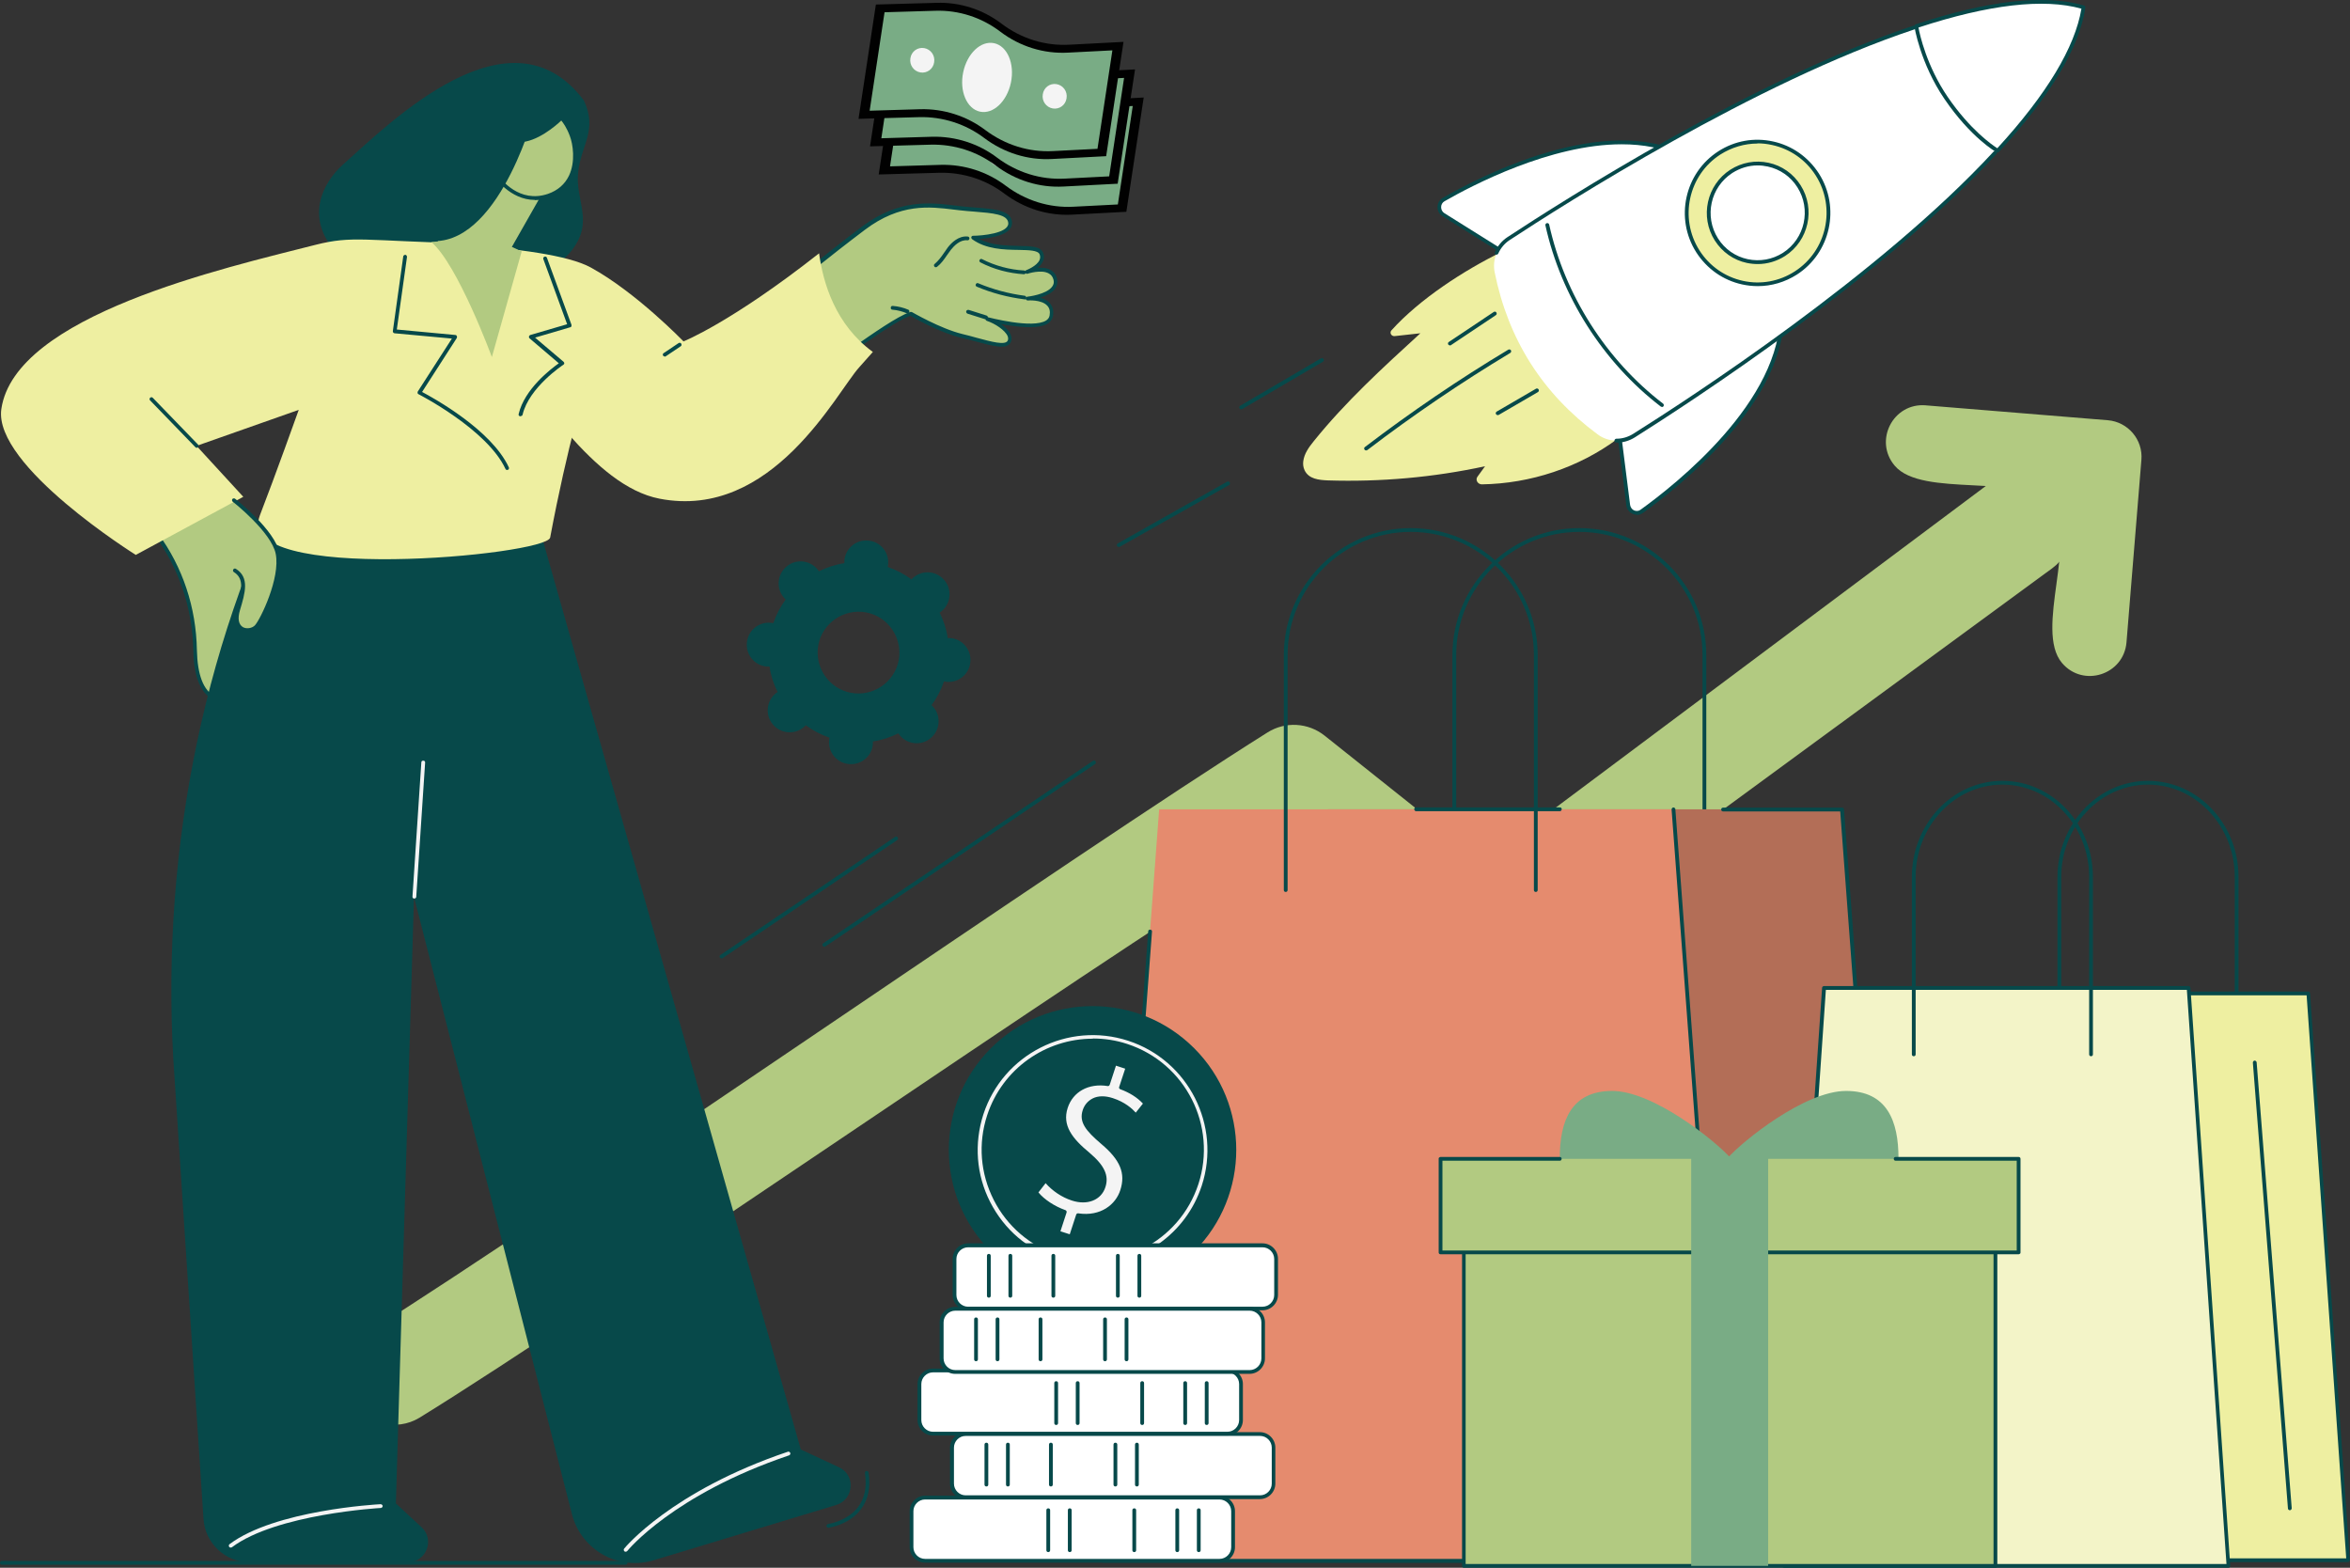 <?xml version="1.0" encoding="UTF-8"?>
<svg id="Layer_1" data-name="Layer 1" xmlns="http://www.w3.org/2000/svg" version="1.1" viewBox="0 0 1246 831.2">
  <rect x="0" y="0" width="1246" height="831.2" fill="#333333" stroke="none"/>
  <defs>
    <style>
      .cls-1 {
        fill: #010101;
      }

      .cls-1, .cls-2, .cls-3, .cls-4, .cls-5, .cls-6, .cls-7, .cls-8, .cls-9, .cls-10 {
        stroke-width: 0px;
      }

      .cls-2 {
        fill: #07494a;
      }

      .cls-3 {
        fill: #e58b6e;
      }

      .cls-4 {
        fill: #eeefa1;
      }

      .cls-5 {
        fill: #79ac85;
      }

      .cls-6 {
        fill: #f4f4f4;
      }

      .cls-7 {
        fill: #b2ca81;
      }

      .cls-8 {
        fill: #f3f4c8;
      }

      .cls-9 {
        fill: #fff;
      }

      .cls-10 {
        fill: #b36e57;
      }
    </style>
  </defs>
  <g id="Upselling">
    <g>
      <g>
        <path class="cls-7" d="M1020.9,214.9c32.2,2.6,64.5,5.3,96.7,7.9,10.7.9,18.7,10.3,17.8,21-2.6,32.2-5.3,64.5-7.9,96.7-1.4,17.3-23,24.2-34.2,11-14.9-17.6,9-66.2-5.9-83.8-14.7-17.3-68.2-3.5-82.8-20.8-11.2-13.2-.9-33.4,16.4-32Z"/>
        <path class="cls-7" d="M194.7,706.6c101.8-63.9,375.6-254.4,477.4-318.3,9.4-5.9,21.5-5.2,30.2,1.7l68.3,54.4c9.3,7.4,22.4,7.6,31.9.5,84-62.8,168.1-125.7,252.1-188.5,11.2-8.3,26.9-6.5,35.8,4.3l2.4,2.9c9.5,11.6,7.4,28.8-4.7,37.7-96.8,70.9-193.5,141.9-290.3,212.8-9.6,7-22.6,6.7-31.8-.7-22.7-18.3-45.3-36.6-68-54.8-8.6-6.9-20.7-7.7-30.1-1.9-91.1,56.1-354.2,238.8-445.4,294.9-12.5,7.7-29.1,3.2-36.5-9.5,0-.2,0,.2,0,0-7.2-12.2-3.3-27.8,8.6-35.4Z"/>
      </g>
      <g>
        <path class="cls-2" d="M437,501.9c-.3,0-.6-.2-.8-.4-.3-.5-.2-1.1.3-1.4l143-96.7c.5-.3,1.1-.2,1.4.3.3.5.2,1.1-.3,1.4l-143,96.7c-.2.1-.4.2-.6.2Z"/>
        <path class="cls-2" d="M382.5,508.1c-.3,0-.6-.2-.8-.4-.3-.5-.2-1.1.3-1.4l92.6-62.6c.5-.3,1.1-.2,1.4.3.3.5.2,1.1-.3,1.4l-92.6,62.6c-.2.1-.4.2-.6.2Z"/>
      </g>
    </g>
    <g>
      <g>
        <g>
          <g>
            <path class="cls-7" d="M82.5,282.9c13.3,17.9,20.4,39.5,20.9,61.8.2,10.8,2.5,21.4,9.9,25.3,25.6,13.4,36.8-41.3,36.8-41.3l-10.3-45.2-26.5-31.3-30.8,30.8Z"/>
            <path class="cls-2" d="M121.2,373.1c-2.7,0-5.5-.7-8.3-2.2-6.6-3.5-10.2-12.3-10.4-26.1-.5-22.5-7.6-43.7-20.7-61.2-.3-.4-.3-1,0-1.3l30.8-30.8c.2-.2.5-.3.7-.3.3,0,.5.1.7.4l26.5,31.3c.1.1.2.3.2.4l10.3,45.2c0,.1,0,.3,0,.4-.3,1.4-7.3,35-23.3,42.7-2.1,1-4.3,1.5-6.6,1.5ZM83.9,283c13,17.7,20.1,39.1,20.5,61.7.3,13.1,3.4,21.3,9.4,24.4,4.6,2.4,9,2.6,13.1.7,14.5-6.9,21.6-38.2,22.2-41l-10.2-44.8-25.6-30.3-29.4,29.4Z"/>
          </g>
          <g>
            <path class="cls-2" d="M155.4,247.7c-49.1,96.7-71.2,210.8-62.8,324.6l15.3,233c.8,12.9,11.6,23,24.5,23h83.8c9.8,0,14.5-12,7.3-18.6l-13.6-12.6,9.6-321.6,83.8,327.5c5,18.9,24.7,29.9,43.4,24.2l96.7-29.3c9.4-2.9,10.4-15.9,1.4-20l-20.2-9.4L278.5,253.6l-123.1-6Z"/>
            <path class="cls-6" d="M219.6,476.4s0,0,0,0c-.6,0-1-.5-.9-1.1l4.7-71.1c0-.6.5-1,1.1-.9.6,0,1,.5.9,1.1l-4.7,71.1c0,.5-.5.9-1,.9Z"/>
            <path class="cls-6" d="M331.7,822.7c-.2,0-.4,0-.6-.2-.4-.3-.5-1-.2-1.4.2-.3,24.9-30.5,86.8-51.4.5-.2,1.1.1,1.3.6.2.5-.1,1.1-.6,1.3-61.3,20.7-85.6,50.4-85.8,50.7-.2.2-.5.4-.8.4Z"/>
            <path class="cls-6" d="M122.3,820.5c-.3,0-.6-.1-.8-.4-.3-.4-.2-1.1.2-1.4,24-18,77.8-21.1,80.1-21.2.5,0,1,.4,1.1.9,0,.6-.4,1-.9,1.1-.6,0-55.5,3.2-79,20.8-.2.1-.4.2-.6.2Z"/>
          </g>
        </g>
        <path class="cls-2" d="M306.6,90.8c-2,15.5,9,26.6-3.9,42.5-22.8,28-99.8,27.9-124.5.5-16.7-18.5-7.1-36.9,3.6-46.5,25.2-22.5,88.9-85.9,127.8-34,7.3,15.6-1.3,23.3-3,37.5Z"/>
        <g>
          <g>
            <g>
              <g>
                <path class="cls-7" d="M440.3,193.6c14.7-9.9,33.5-24.2,42.7-27.4,0,0,15,8.9,27.2,11.8s23,7.1,25.1,3-5.6-9.9-11.7-11.9c0,0,32.2,8.7,34-1.7,1.7-10.4-12.6-9.2-12.6-9.2,0,0,16.7-1.7,14.8-10.1-1.9-8.4-15-4-15-4,0,0,10.1-3.8,7.4-9.8-2.7-6-23.4,1-36.1-8.4,0,0,19.6-.2,19.7-7.5,0-7.3-13.9-6.5-26.7-7.9-12.7-1.4-30-5.3-51.1,10.6-21.1,15.8-41.3,32.7-41.3,32.7,0,0,5.3,23.6,23.8,40Z"/>
                <path class="cls-2" d="M440.3,194.6c-.2,0-.5,0-.7-.3-18.4-16.5-24-40.3-24.1-40.5,0-.4,0-.7.3-1,.2-.2,20.5-17,41.3-32.7,19.6-14.7,36.3-12.7,48.5-11.2,1.2.1,2.3.3,3.4.4,2.5.3,5.1.5,7.7.7,10.7.8,19.9,1.5,19.9,8.3,0,6.3-11.5,8-17.4,8.4,6.4,3.4,14.4,3.5,20.9,3.7,6.4.1,11.5.2,12.9,3.5.7,1.6.7,3.1,0,4.6-.6,1.4-1.6,2.5-2.8,3.5,2.3-.2,4.9,0,6.9,1.2,1.8,1,2.9,2.6,3.4,4.7.4,1.9,0,3.6-1,5.1-1.7,2.4-5,3.9-8.1,4.8,1.9.5,3.9,1.4,5.2,2.9,1.6,1.8,2.2,4.1,1.7,6.9-.3,1.6-1.2,2.9-2.7,3.9-5.2,3.3-16.9,1.8-24.8.3,2.3,1.7,4.3,3.6,5.1,5.7.6,1.4.6,2.8,0,4-2,4-9,2.1-18.7-.5-2.4-.7-4.9-1.3-7.5-1.9-11.2-2.7-24.5-10.2-27-11.7-6.8,2.5-18.7,10.8-30.2,18.9-4,2.8-8.1,5.7-11.8,8.2-.2.1-.4.2-.6.2ZM417.6,154c1,3.7,6.8,23.8,22.7,38.4,3.6-2.4,7.4-5.1,11.2-7.7,11.9-8.3,24.2-16.9,31.1-19.3.3,0,.6,0,.8,0,.1,0,15,8.8,26.9,11.7,2.6.6,5.1,1.3,7.6,2,7.8,2.1,15.1,4.1,16.4,1.5.3-.7.3-1.4,0-2.3-1.3-3.2-6.8-6.8-11.1-8.2-.5-.2-.8-.7-.6-1.2.2-.5.7-.8,1.2-.7.2,0,23.7,6.3,30.9,1.7,1-.7,1.6-1.5,1.8-2.6.4-2.2,0-3.9-1.2-5.2-3.1-3.4-10.3-2.8-10.4-2.8-.5,0-1-.4-1.1-.9,0-.5.3-1,.9-1.1.1,0,10.2-1.1,13.2-5.4.8-1.1,1-2.2.7-3.5-.4-1.6-1.2-2.7-2.5-3.4-4-2.3-11.2.1-11.2.1-.5.2-1.1,0-1.3-.6-.2-.5,0-1.1.6-1.3,0,0,5.6-2.1,7-5.4.4-1,.4-2,0-3-.9-2.1-5.7-2.2-11.1-2.3-7.7-.1-17.3-.3-24.7-5.7-.3-.3-.5-.7-.4-1.1.1-.4.5-.7.9-.7,4.8,0,18.6-1.3,18.7-6.5,0-4.9-8.3-5.5-18-6.3-2.5-.2-5.2-.4-7.7-.7-1.1-.1-2.2-.3-3.4-.4-12.5-1.5-28.1-3.5-47,10.8-19,14.3-37.6,29.6-40.8,32.2Z"/>
              </g>
              <path class="cls-2" d="M522.8,169.3c0,0-.2,0-.3,0l-9.5-3c-.5-.2-.8-.7-.7-1.3.2-.5.7-.8,1.3-.7l9.5,3c.5.2.8.7.7,1.3-.1.4-.5.7-1,.7Z"/>
              <path class="cls-2" d="M543.2,158.7s0,0-.1,0c-8.7-1.1-17.1-3.3-25.2-6.7-.5-.2-.8-.8-.5-1.3.2-.5.8-.8,1.3-.5,7.9,3.3,16.2,5.5,24.6,6.6.5,0,.9.6.9,1.1,0,.5-.5.9-1,.9Z"/>
              <path class="cls-2" d="M542.9,145.4s0,0,0,0c-8-.5-16-2.6-23.1-6.3-.5-.3-.7-.9-.4-1.3.3-.5.9-.7,1.3-.4,6.9,3.5,14.6,5.6,22.3,6,.6,0,1,.5.9,1.1,0,.5-.5.9-1,.9Z"/>
              <path class="cls-2" d="M496.2,141.7c-.3,0-.6-.1-.8-.4-.3-.4-.3-1.1.2-1.4,1.9-1.6,3.4-3.6,4.9-5.8.7-1,1.4-2,2.1-3,1.8-2.3,5.6-6.2,10.5-5.7.5,0,1,.5.9,1.1,0,.5-.5,1-1.1.9-3.9-.4-7.1,3-8.7,5-.7.9-1.4,1.9-2.1,2.9-1.5,2.2-3.1,4.5-5.3,6.2-.2.1-.4.2-.6.2Z"/>
              <path class="cls-2" d="M481.2,166.1c-.1,0-.3,0-.4,0-2.4-1-5-1.7-7.6-1.9-.6,0-1-.5-.9-1.1,0-.6.5-1,1.1-.9,2.8.2,5.6.9,8.2,2,.5.2.7.8.5,1.3-.2.4-.5.6-.9.6Z"/>
            </g>
            <path class="cls-4" d="M434.3,134.3c-46.8,36.8-71.9,46.7-71.9,46.7,0,0-25.1-26-49.2-39.2-24.1-13.2-112.3-13.6-112.3-13.6,0,0,23.4,13.7,61.2,54.2,22.9,24.5,52.3,75.2,87.6,82,59.8,11.6,93.9-56.5,105.9-69.7,2-2.2,4.5-5,7.2-8.1-19.8-14.4-26.4-36.5-28.5-52.3Z"/>
            <path class="cls-2" d="M352.4,189c-.3,0-.6-.2-.8-.4-.3-.5-.2-1.1.3-1.4l7.9-5.3c.5-.3,1.1-.2,1.4.3.3.5.2,1.1-.3,1.4l-7.9,5.3c-.2.1-.4.2-.6.2Z"/>
          </g>
          <path class="cls-4" d="M249,129.1c-55.9-1.4-61.9-4.3-81.7.7C118.6,142.2,7.9,167.2.7,216.9c-4.3,30.1,71.3,77.3,71.3,77.3l57-30.8-24.8-27,54.2-19.1s-12.8,35.8-20.6,55.9c-14.4,36.8,152.1,21.3,153.9,11.8,9.1-48.5,18.7-80.6,24.1-98.3,6.4-21.3-11.1-56.1-66.9-57.5Z"/>
          <g>
            <path class="cls-7" d="M124.1,265.3s20.9,16.3,23.2,28.3c2.4,12.8-8,35-11.3,38.6-3.4,3.8-13.2,2.7-9.8-8.8,2.7-9.3,4.9-16.8-1.7-20.9l-.5-37.2Z"/>
            <path class="cls-2" d="M131.3,335.2c-1.2,0-2.4-.3-3.4-.9-1.5-.9-4.8-3.7-2.6-11.2,2.9-9.9,4.4-16.2-1.3-19.8-.5-.3-.6-.9-.3-1.4.3-.5.9-.6,1.4-.3,7.3,4.6,4.9,12.7,2.1,22-1.3,4.4-.7,7.5,1.6,8.9,2,1.1,4.9.6,6.4-1,2.9-3.2,13.5-25,11-37.8-2.2-11.5-22.6-27.6-22.8-27.7-.4-.3-.5-1-.2-1.4.3-.4,1-.5,1.4-.2.9.7,21.3,16.7,23.6,28.9,2.6,13.6-8.4,36-11.5,39.5-1.3,1.5-3.4,2.3-5.5,2.3Z"/>
          </g>
          <path class="cls-2" d="M104.3,237.4c-.3,0-.5-.1-.7-.3l-24-24.8c-.4-.4-.4-1,0-1.4s1-.4,1.4,0l24,24.8c.4.4.4,1,0,1.4-.2.2-.4.3-.7.3Z"/>
          <path class="cls-2" d="M268.9,249.2c-.4,0-.7-.2-.9-.6-9.7-20.9-45.7-39.4-46.1-39.6-.3-.1-.4-.4-.5-.6,0-.3,0-.6.1-.8l18.1-28.1-30.4-2.8c-.3,0-.5-.2-.7-.4-.2-.2-.2-.5-.2-.8l5.5-39.5c0-.5.6-.9,1.1-.9.5,0,.9.6.9,1.1l-5.4,38.5,31,2.9c.3,0,.7.2.8.6.2.3.1.7,0,1l-18.4,28.6c6,3.2,36.8,20.1,46,40,.2.5,0,1.1-.5,1.3-.1,0-.3,0-.4,0Z"/>
          <path class="cls-2" d="M275.9,220.7c0,0-.2,0-.2,0-.5-.1-.9-.7-.7-1.2,3.1-13.3,17.2-24,21.3-26.9l-15.5-13.2c-.3-.2-.4-.6-.3-1,0-.4.3-.6.7-.8l19.5-5.7-12.6-34.5c-.2-.5,0-1.1.6-1.3.5-.2,1.1,0,1.3.6l13,35.5c0,.3,0,.5,0,.8-.1.2-.3.4-.6.5l-18.7,5.5,15.1,12.8c.2.2.4.5.4.8,0,.3-.2.6-.5.8-.2.1-18.2,12-21.6,26.4-.1.5-.5.8-1,.8Z"/>
        </g>
        <g>
          <g>
            <path class="cls-7" d="M291.2,96.1l-19.8,34.8,5.2,2.4-15.8,56s-18-48.9-32.1-61l3.3-.3,31.2-42.9,28,10.9Z"/>
            <g>
              <path class="cls-7" d="M262.9,93s10.7,16.6,27.9,10.8c17.2-5.8,14.8-25.5,12.2-32.2-2.6-6.7-5.4-9.2-5.4-9.2,0,0-17.5,17.5-28.3,10.2-.6-.4-6.4,20.4-6.4,20.4Z"/>
              <path class="cls-2" d="M283.6,106c-13.3,0-21.4-12.3-21.5-12.4-.2-.2-.2-.5-.1-.8,5.7-20.6,6.4-20.9,6.9-21.1.3-.1.7,0,.9.1,10.1,6.8,26.9-9.9,27.1-10.1.4-.4,1-.4,1.4,0,.1.1,3,2.7,5.7,9.6,1.8,4.8,3.2,14.7-.5,22.7-2.4,5.2-6.6,8.8-12.4,10.8-2.7.9-5.2,1.3-7.5,1.3ZM264,92.8c1.7,2.4,11.4,15.1,26.5,10,5.2-1.8,9-5.1,11.2-9.7,3.5-7.4,2.1-16.7.4-21.1-1.7-4.5-3.6-7-4.5-8.1-2.8,2.7-13,11.5-22.2,11.5-2,0-3.9-.4-5.7-1.4-1,2.6-3.5,11.1-5.6,18.8Z"/>
            </g>
          </g>
          <path class="cls-2" d="M282.5,62.4s-20.6,74.7-59.4,64.5l23.3-52,36.1-12.5Z"/>
        </g>
      </g>
      <g>
        <path class="cls-2" d="M331.7,829.6H1c-.6,0-1-.4-1-1s.4-1,1-1h330.7c.6,0,1,.4,1,1s-.4,1-1,1Z"/>
        <path class="cls-2" d="M439.2,810c-.5,0-.9-.4-1-.9,0-.5.3-1,.9-1.1,0,0,10.1-1.4,15.8-8.9,3.6-4.7,4.8-10.8,3.7-18.1,0-.5.3-1.1.8-1.1.5,0,1.1.3,1.1.8,1.2,7.9-.2,14.5-4.1,19.6-6.3,8.2-16.7,9.6-17.2,9.7,0,0,0,0-.1,0Z"/>
      </g>
      <g>
        <g>
          <path class="cls-1" d="M465.9,92.5l32.2-.9c12.4-.3,24.6,3.6,34.5,11.1,10.4,7.8,23,11.8,35.9,11.1l28.7-1.5,9.2-60.6-28.7,1.5c-12.8.7-25.5-3.2-35.9-11.1-10-7.6-22.1-11.5-34.5-11.1l-32.2.9-9.2,60.6Z"/>
          <path class="cls-5" d="M577.1,57.4c-12.8.7-25.5-3.2-35.9-11.1-10-7.6-22.1-11.5-34.5-11.1l-26.9.8-7.9,52.2,26.9-.8c12.4-.3,24.6,3.6,34.5,11.1,10.4,7.8,23,11.8,35.9,11.1l23.5-1.2,7.9-52.2-23.5,1.2Z"/>
          <path class="cls-6" d="M546.7,73.3c-2.1,10-9.4,16.9-16.4,15.4-7-1.5-11-10.9-8.9-20.9,2.1-10,9.4-16.9,16.4-15.4,7,1.5,11,10.9,8.9,20.9Z"/>
          <path class="cls-6" d="M506,62.5c-.5,3.6-3.8,6-7.3,5.4s-5.9-3.9-5.3-7.5c.5-3.6,3.8-6,7.3-5.4s5.9,3.9,5.3,7.5Z"/>
          <path class="cls-6" d="M576.2,81.6c-.5,3.6-3.8,6-7.3,5.4s-5.9-3.9-5.3-7.5c.5-3.6,3.8-6,7.3-5.4s5.9,3.9,5.3,7.5Z"/>
        </g>
        <g>
          <path class="cls-1" d="M461.3,77.6l32.2-.9c12.4-.3,24.6,3.6,34.5,11.1,10.4,7.8,23,11.8,35.9,11.1l28.7-1.5,9.2-60.6-28.7,1.5c-12.8.7-25.5-3.2-35.9-11.1-10-7.6-22.1-11.5-34.5-11.1l-32.2.9-9.2,60.6Z"/>
          <path class="cls-5" d="M572.5,42.5c-12.8.7-25.5-3.2-35.9-11.1-10-7.6-22.1-11.5-34.5-11.1l-26.9.8-7.9,52.2,26.9-.8c12.4-.3,24.6,3.6,34.5,11.1,10.4,7.8,23,11.8,35.9,11.1l23.5-1.2,7.9-52.2-23.5,1.2Z"/>
          <ellipse class="cls-6" cx="529.5" cy="55.7" rx="18.5" ry="12.9" transform="translate(374.6 565.1) rotate(-79.1)"/>
          <path class="cls-6" d="M501.4,47.6c-.5,3.6-3.8,6-7.3,5.4s-5.9-3.9-5.3-7.5c.5-3.6,3.8-6,7.3-5.4s5.9,3.9,5.3,7.5Z"/>
          <path class="cls-6" d="M571.6,66.8c-.5,3.6-3.8,6-7.3,5.4s-5.9-3.9-5.3-7.5c.5-3.6,3.8-6,7.3-5.4s5.9,3.9,5.3,7.5Z"/>
        </g>
        <g>
          <path class="cls-1" d="M455.2,63l32.2-.9c12.4-.3,24.6,3.6,34.5,11.1,10.4,7.8,23,11.8,35.9,11.1l28.7-1.5,9.2-60.6-28.7,1.5c-12.8.7-25.5-3.2-35.9-11.1-10-7.6-22.1-11.5-34.5-11.1l-32.2.9-9.2,60.6Z"/>
          <path class="cls-5" d="M566.3,27.9c-12.8.7-25.5-3.2-35.9-11.1-10-7.6-22.1-11.5-34.5-11.1l-26.9.8-7.9,52.2,26.9-.8c12.4-.3,24.6,3.6,34.5,11.1,10.4,7.8,23,11.8,35.9,11.1l23.5-1.2,7.9-52.2-23.5,1.2Z"/>
          <path class="cls-6" d="M536,43.8c-2.1,10-9.4,16.9-16.4,15.4-7-1.5-11-10.9-8.9-20.9,2.1-10,9.4-16.9,16.4-15.4,7,1.5,11,10.9,8.9,20.9Z"/>
          <path class="cls-6" d="M495.3,33c-.5,3.6-3.8,6-7.3,5.4s-5.9-3.9-5.3-7.5c.5-3.6,3.8-6,7.3-5.4s5.9,3.9,5.3,7.5Z"/>
          <path class="cls-6" d="M565.5,52.1c-.5,3.6-3.8,6-7.3,5.4s-5.9-3.9-5.3-7.5c.5-3.6,3.8-6,7.3-5.4s5.9,3.9,5.3,7.5Z"/>
        </g>
      </g>
    </g>
    <g>
      <g>
        <g>
          <path class="cls-4" d="M857.6,232.7c-20.5,15.2-46.1,23.7-71.9,24.1-2.2,0-3.6-2.4-2.3-4.1l4-5.5c-27.3,5.9-55.4,8.4-83.4,7.5-4.7-.2-10.1-.7-12.3-5.4-.7-1.5-.9-3.1-.7-4.7.5-4.1,3-7.5,5.5-10.6,16.8-20.9,36.7-39.1,56.6-57.3l-13.6,1.5c-1.8.2-2.9-1.8-1.7-3.1,14.9-16.5,38.3-31.7,58.5-41.6l61.2,99.3Z"/>
          <path class="cls-2" d="M768.7,183.1c-.3,0-.6-.2-.8-.4-.3-.5-.2-1.1.3-1.4l23.8-15.9c.5-.3,1.1-.2,1.4.3.3.5.2,1.1-.3,1.4l-23.8,15.9c-.2.1-.4.2-.6.2Z"/>
          <path class="cls-2" d="M724.3,238.8c-.3,0-.6-.1-.8-.4-.3-.4-.3-1.1.2-1.4,24.3-18.5,49.8-35.9,76-51.6.5-.3,1.1-.1,1.4.3.3.5.1,1.1-.3,1.4-26.1,15.7-51.6,33-75.8,51.5-.2.1-.4.2-.6.2Z"/>
          <path class="cls-2" d="M794.1,220.1c-.3,0-.7-.2-.9-.5-.3-.5-.1-1.1.4-1.4l20.8-12.1c.5-.3,1.1-.1,1.4.4.3.5.1,1.1-.4,1.4l-20.8,12.1c-.2,0-.3.1-.5.1Z"/>
        </g>
        <g>
          <g>
            <g>
              <path class="cls-9" d="M857.6,222.9l5.6,44.9c.4,3.5,4.4,5.2,7.3,3.2,19.4-13.9,77-59.4,74.2-107.8l-87.1,59.7Z"/>
              <path class="cls-2" d="M867.8,272.9c-.8,0-1.5-.2-2.2-.5-1.8-.8-3.1-2.5-3.3-4.5l-5.6-44.9c0-.4.1-.7.4-.9l87.1-59.7c.3-.2.7-.2,1,0,.3.2.5.5.6.8,2.9,49.2-56.4,95.6-74.6,108.7-1,.7-2.1,1.1-3.2,1.1ZM858.7,223.4l5.6,44.3c.2,1.3,1,2.4,2.1,2.9,1.2.5,2.5.4,3.5-.4,17.8-12.8,75.2-57.7,73.9-105.2l-85.1,58.3Z"/>
            </g>
            <g>
              <path class="cls-9" d="M803.5,137.8l-38.2-24c-3-1.9-2.9-6.2.2-8,20.7-11.9,85.9-45.4,128.4-22.6l-90.4,54.5Z"/>
              <path class="cls-2" d="M803.5,138.8c-.2,0-.4,0-.5-.2l-38.2-24c-1.7-1.1-2.7-2.9-2.6-4.9,0-2,1.1-3.8,2.8-4.8,19.4-11.2,86.2-45.8,129.4-22.6.3.2.5.5.5.9,0,.4-.2.7-.5.9l-90.4,54.5c-.2,0-.3.1-.5.1ZM859.8,76.5c-37.7,0-79.3,21.8-93.9,30.2-1.1.6-1.8,1.8-1.8,3.1,0,1.3.6,2.5,1.7,3.2l37.7,23.6,88.3-53.3c-9.8-4.9-20.7-6.8-32-6.8Z"/>
            </g>
          </g>
          <path class="cls-9" d="M856.6,233.6c3.4.1,6.7-.7,9.7-2.6,44.1-27.7,226.5-146.9,238.4-227h0c-77.3-22.7-261.3,93.9-304.8,122.6-5.9,3.9-8.8,10.9-7.4,17.8,7.2,35.7,25.4,64.3,54.6,85.9,2.8,2.1,6.1,3.2,9.5,3.3Z"/>
          <g>
            <path class="cls-9" d="M1059.2,79.9c24.4-26.5,42.1-52.9,45.5-76h0c-22.5-6.7-54.1-1.4-88.6,10,0,0,2.9,19.1,15.8,38,13.9,20.4,27.3,27.9,27.3,27.9Z"/>
            <path class="cls-2" d="M1059.2,80.9c-.2,0-.3,0-.5-.1-.6-.3-13.8-7.9-27.7-28.3-12.9-18.9-15.9-38.3-16-38.5,0-.5.2-.9.7-1.1,38.5-12.7,68.5-16.1,89.2-10,.2,0,.4.2.6.4.1.2.2.5.2.7-3.2,21.3-18.6,47-45.8,76.5-.2.2-.5.3-.7.3ZM1017.2,14.6c.7,3.9,4.4,20.5,15.5,36.8,11.9,17.4,23.5,25.4,26.3,27.2,26.2-28.6,41.2-53.5,44.6-74-20.1-5.6-49.2-2.2-86.4,10Z"/>
          </g>
          <path class="cls-2" d="M857.2,234.6c0,0-.1,0-.2,0-.6,0-1-.5-1-1,0-.5.5-1,1-1,0,0,.1,0,.2,0,3,0,6-.9,8.6-2.5,29.6-18.6,130.9-84.4,191.3-149.8.4-.4,1-.4,1.4,0,.4.4.4,1,0,1.4-60.6,65.6-162.1,131.5-191.7,150.2-2.9,1.8-6.2,2.8-9.6,2.8Z"/>
          <path class="cls-2" d="M793.5,135c-.1,0-.3,0-.4,0-.5-.2-.7-.8-.5-1.3,1.4-3.3,3.7-6,6.7-8,29.2-19.2,130.8-84,215-112,.5-.2,1.1.1,1.3.6.2.5-.1,1.1-.6,1.3-84,27.9-185.5,92.6-214.6,111.7-2.6,1.7-4.7,4.2-6,7.1-.2.4-.5.6-.9.6Z"/>
          <g>
            <g>
              <path class="cls-4" d="M952.2,144.7c-17.5,11.3-40.7,6.1-51.9-11.5-11.2-17.6-6.1-41,11.4-52.2,17.5-11.3,40.7-6.1,51.9,11.5,11.2,17.6,6.1,41-11.4,52.2Z"/>
              <path class="cls-2" d="M932,151.7c-2.8,0-5.5-.3-8.3-.9-10.1-2.2-18.7-8.3-24.3-17-11.5-18-6.2-42.1,11.7-53.6,8.7-5.6,19-7.4,29-5.2,10.1,2.2,18.7,8.3,24.3,17,11.5,18,6.2,42.1-11.7,53.6-6.3,4-13.4,6.1-20.7,6.1ZM931.9,76.1c-6.9,0-13.7,2-19.7,5.8-17,10.9-22,33.8-11.1,50.9,5.3,8.3,13.5,14,23,16.1,9.5,2.1,19.3.3,27.5-5,17-10.9,22-33.8,11.1-50.9-5.3-8.3-13.5-14-23-16.1-2.6-.6-5.3-.9-7.9-.9ZM952.2,144.7h0,0Z"/>
            </g>
            <g>
              <path class="cls-9" d="M946,134.9c-12.1,7.8-28.2,4.2-35.9-7.9s-4.2-28.3,7.9-36.1c12.1-7.8,28.2-4.2,35.9,7.9,7.7,12.2,4.2,28.3-7.9,36.1Z"/>
              <path class="cls-2" d="M932,140c-1.9,0-3.9-.2-5.8-.6-7.1-1.5-13.1-5.8-17-11.9-8-12.6-4.3-29.4,8.2-37.5,6.1-3.9,13.3-5.2,20.3-3.7,7.1,1.5,13.1,5.8,17,11.9,8,12.6,4.3,29.4-8.2,37.5-4.4,2.8-9.4,4.3-14.5,4.3ZM931.9,87.7c-4.7,0-9.3,1.4-13.4,4-11.6,7.5-15,23-7.6,34.7,3.6,5.7,9.2,9.6,15.7,11,6.5,1.4,13.2.2,18.8-3.4,11.6-7.5,15-23,7.6-34.7-3.6-5.7-9.2-9.6-15.7-11-1.8-.4-3.6-.6-5.4-.6Z"/>
            </g>
          </g>
          <path class="cls-2" d="M881.1,215.7c-.2,0-.4,0-.6-.2-30.5-23.4-52.8-58.4-61.1-96-.1-.5.2-1.1.8-1.2.5-.1,1.1.2,1.2.8,8.2,37.2,30.2,71.8,60.4,94.9.4.3.5,1,.2,1.4-.2.3-.5.4-.8.4Z"/>
        </g>
      </g>
      <g>
        <path class="cls-2" d="M593.2,290c-.3,0-.7-.2-.9-.5-.3-.5-.1-1.1.4-1.4l57.9-32.7c.5-.3,1.1-.1,1.4.4.3.5.1,1.1-.4,1.4l-57.9,32.7c-.2,0-.3.1-.5.1Z"/>
        <path class="cls-2" d="M658.1,217c-.3,0-.7-.2-.9-.5-.3-.5-.1-1.1.4-1.4l42.8-25.1c.5-.3,1.1-.1,1.4.4.3.5.1,1.1-.4,1.4l-42.8,25.1c-.2,0-.3.1-.5.1Z"/>
      </g>
    </g>
    <g>
      <g>
        <g>
          <path class="cls-2" d="M903.7,472.9c-.6,0-1-.4-1-1v-124.6c0-36-29.3-65.3-65.3-65.3s-65.3,29.3-65.3,65.3v124.6c0,.6-.4,1-1,1s-1-.4-1-1v-124.6c0-37.1,30.2-67.3,67.3-67.3s67.3,30.2,67.3,67.3v124.6c0,.6-.4,1-1,1Z"/>
          <polygon class="cls-10" points="1006.5 827.5 674.2 827.5 704.1 429.1 976.7 429.1 1006.5 827.5"/>
          <path class="cls-2" d="M1006.5,828.5h-332.3c-.3,0-.5-.1-.7-.3-.2-.2-.3-.5-.3-.8l29.6-395.3c0-.6.5-1,1.1-.9.6,0,1,.5.9,1.1l-29.5,394.3h330.1l-29.7-396.4h-62.1c-.6,0-1-.4-1-1s.4-1,1-1h63.1c.5,0,1,.4,1,.9l29.8,398.4c0,.3,0,.6-.3.8-.2.2-.5.3-.7.3Z"/>
          <path class="cls-2" d="M827,430.1h-76.1c-.6,0-1-.4-1-1s.4-1,1-1h76.1c.6,0,1,.4,1,1s-.4,1-1,1Z"/>
          <polygon class="cls-3" points="917.1 827.5 584.8 827.5 614.6 429.1 887.2 429.1 917.1 827.5"/>
          <path class="cls-2" d="M917.1,828.5h-332.3c-.3,0-.5-.1-.7-.3-.2-.2-.3-.5-.3-.8l25-333.6c0-.6.5-1,1.1-.9.6,0,1,.5.9,1.1l-24.9,332.5h330.1l-29.7-397.3c0-.6.4-1,.9-1.1.6,0,1,.4,1.1.9l29.8,398.4c0,.3,0,.6-.3.8-.2.2-.5.3-.7.3Z"/>
          <path class="cls-2" d="M827,430.1h-76.1c-.6,0-1-.4-1-1s.4-1,1-1h76.1c.6,0,1,.4,1,1s-.4,1-1,1Z"/>
          <path class="cls-2" d="M814.3,472.9c-.6,0-1-.4-1-1v-124.6c0-36-29.3-65.3-65.3-65.3s-65.3,29.3-65.3,65.3v124.6c0,.6-.4,1-1,1s-1-.4-1-1v-124.6c0-37.1,30.2-67.3,67.3-67.3s67.3,30.2,67.3,67.3v124.6c0,.6-.4,1-1,1Z"/>
        </g>
        <g>
          <path class="cls-2" d="M1185.9,560c-.6,0-1-.4-1-1v-94c0-27-20.6-49-46-49s-46,22-46,49v94c0,.6-.4,1-1,1s-1-.4-1-1v-94c0-28.1,21.5-51,48-51s48,22.9,48,51v94c0,.6-.4,1-1,1Z"/>
          <g>
            <polygon class="cls-4" points="1245 827.2 1009.4 827.2 1030.5 526.7 1223.9 526.7 1245 827.2"/>
            <path class="cls-2" d="M1245,828.2h-235.6c-.3,0-.5-.1-.7-.3-.2-.2-.3-.5-.3-.8l21.1-300.5c0-.5.5-.9,1-.9h193.3c.5,0,1,.4,1,.9l21.1,300.5c0,.3,0,.5-.3.8-.2.2-.5.3-.7.3ZM1010.5,826.2h233.5l-21-298.5h-191.4l-21,298.5Z"/>
          </g>
          <g>
            <polygon class="cls-8" points="1181.6 830.2 946 830.2 967.1 523.8 1160.4 523.8 1181.6 830.2"/>
            <path class="cls-2" d="M1181.6,831.2h-235.6c-.3,0-.5-.1-.7-.3-.2-.2-.3-.5-.3-.8l21.1-306.4c0-.5.5-.9,1-.9h193.3c.5,0,1,.4,1,.9l21.1,306.4c0,.3,0,.5-.3.8-.2.2-.5.3-.7.3ZM947,829.2h233.5l-21-304.4h-191.4l-21,304.4Z"/>
          </g>
          <path class="cls-2" d="M1214.1,800.7c-.5,0-1-.4-1-.9l-18.6-236.4c0-.6.4-1,.9-1.1.5,0,1,.4,1.1.9l18.6,236.4c0,.6-.4,1-.9,1.1,0,0,0,0,0,0Z"/>
          <path class="cls-2" d="M1108.7,560c-.6,0-1-.4-1-1v-94c0-27-20.6-49-46-49s-46,22-46,49v94c0,.6-.4,1-1,1s-1-.4-1-1v-94c0-28.1,21.5-51,48-51s48,22.9,48,51v94c0,.6-.4,1-1,1Z"/>
        </g>
      </g>
      <g>
        <path class="cls-5" d="M917.7,614.1c0,19.7-17.7,35.7-39.5,35.7-21.8,0-51.2-16-51.2-35.7,0-19.7,6-35.7,27.8-35.7,21.8,0,54.8,26.5,62.9,35.7Z"/>
        <path class="cls-5" d="M915.9,614.1c0,19.7,17.7,35.7,39.5,35.7,21.8,0,51.2-16,51.2-35.7,0-19.7-6-35.7-27.8-35.7-21.8,0-54.8,26.5-62.9,35.7Z"/>
        <g>
          <rect class="cls-7" x="776.2" y="626.9" width="281.8" height="203.3"/>
          <path class="cls-2" d="M776.2,831.2c-.6,0-1-.4-1-1v-203.3c0-.3,0-.5.3-.7s.4-.3.7-.3h281.8c.6,0,1,.4,1,1v203.3c0,.3,0,.5-.3.7s-.4.3-.7.3h-281.8ZM777.1,627.9v201.3s279.9,0,279.9,0v-201.3s-279.9,0-279.9,0Z"/>
        </g>
        <rect class="cls-7" x="763.8" y="614.4" width="306.5" height="49.6"/>
        <path class="cls-2" d="M763.8,665c-.6,0-1-.4-1-1v-49.6c0-.3,0-.5.3-.7s.4-.3.7-.3h63.2c.6,0,1,.4,1,1s-.4,1-1,1h-62.2s0,47.6,0,47.6h304.5s0-47.6,0-47.6h-64.2c-.6,0-1-.4-1-1s.4-1,1-1h65.2c.6,0,1,.4,1,1v49.6c0,.3,0,.5-.3.7s-.4.3-.7.3h-306.5Z"/>
        <rect class="cls-5" x="896.7" y="613" width="40.8" height="217.2"/>
      </g>
      <g>
        <g>
          <circle class="cls-2" cx="579.3" cy="609.6" r="76.2" transform="translate(-261.4 588.2) rotate(-45)"/>
          <g>
            <circle class="cls-2" cx="579.3" cy="609.6" r="59.9" transform="translate(-213.2 328.4) rotate(-26.9)"/>
            <path class="cls-6" d="M579.3,670.6c-6.2,0-12.6-1-18.9-3-15.5-5-28-15.8-35.4-30.3-7.4-14.5-8.6-31-3.6-46.5,10.4-31.9,44.9-49.4,76.8-39,31.9,10.4,49.4,44.9,39,76.8-8.4,25.7-32.3,42-57.9,42ZM579.4,550.7c-24.8,0-47.9,15.8-56,40.6-4.9,15-3.6,30.9,3.5,44.9,7.1,14,19.3,24.4,34.2,29.3,30.9,10.1,64.2-6.8,74.3-37.7,10.1-30.9-6.8-64.2-37.7-74.3-6-2-12.2-2.9-18.2-2.9ZM636.3,628.2h0,0Z"/>
          </g>
          <g>
            <path class="cls-6" d="M560.9,653.4l3.6-11.1c-6.3-2.2-12.3-6.3-15.2-10.3l5-6.5c3.1,3.9,8.1,7.9,14.2,9.9,7.8,2.5,14.5-.2,16.5-6.5,2-6-1.1-11.1-8.1-17.1-9.7-8-15-15.3-11.9-24.9,3-9.1,11.7-13.9,22.3-12.2l3.6-11.1,6.8,2.2-3.5,10.6c6.5,2.4,10.4,5.6,13,8.5l-5.1,6.3c-1.9-2.1-5.6-5.9-12.6-8.2-8.4-2.8-13.3,1.2-14.7,5.6-1.9,5.7,1.3,9.9,9.5,16.9,9.8,8.3,13.6,15.8,10.4,25.6-2.8,8.7-11.5,14.8-23.4,13l-3.7,11.4-6.9-2.3Z"/>
            <path class="cls-2" d="M567.8,656.7c-.1,0-.2,0-.3,0l-6.9-2.3c-.3,0-.5-.3-.6-.5-.1-.2-.1-.5,0-.8l3.3-10.1c-6-2.3-11.8-6.3-14.7-10.3-.3-.4-.3-.9,0-1.2l5-6.5c.2-.2.5-.4.8-.4h0c.3,0,.6.1.8.4,3.4,4.3,8.4,7.8,13.8,9.5,7.1,2.3,13.4,0,15.3-5.8,1.7-5.2-.6-9.9-7.8-16-8.5-7-15.8-14.9-12.2-25.9,3-9.3,11.8-14.4,22.6-13l3.4-10.3c0-.3.3-.5.5-.6.2-.1.5-.1.8,0l6.8,2.2c.5.2.8.7.6,1.3l-3.2,9.7c5.2,2,9.3,4.8,12.5,8.4.3.4.3.9,0,1.3l-5.1,6.3c-.2.2-.5.4-.8.4-.3,0-.6-.1-.8-.3-1.5-1.7-5.1-5.7-12.2-8-3.6-1.2-6.8-1.1-9.2,0-2,1-3.5,2.7-4.2,4.9-1.6,4.8.6,8.5,9.2,15.9,10.7,9,13.9,17,10.7,26.7-2.6,8.1-10.9,15.4-23.7,13.8l-3.5,10.6c-.1.4-.5.7-1,.7ZM562.2,652.8l5,1.6,3.4-10.4c.2-.5.6-.8,1.1-.7,12,1.8,19.9-4.8,22.3-12.3,2.9-8.9,0-16-10.1-24.5-8.3-7.1-11.9-11.6-9.8-18,.9-2.7,2.7-4.8,5.2-6.1,2.9-1.5,6.7-1.5,10.7-.2,6.5,2.1,10.3,5.6,12.2,7.7l3.8-4.8c-3.1-3.3-7.1-5.8-12-7.6-.5-.2-.8-.7-.6-1.2l3.2-9.7-4.9-1.6-3.3,10.1c-.2.5-.6.8-1.1.7-10.1-1.6-18.4,3-21.2,11.6-3,9.3,2.4,16.2,11.6,23.8,7.9,6.7,10.4,12.1,8.4,18.2-2.2,6.9-9.6,9.8-17.8,7.1-5.3-1.7-10.3-5.1-13.9-9.2l-3.8,4.9c3,3.7,8.6,7.4,14.3,9.4.5.2.8.7.6,1.3l-3.3,10.1Z"/>
          </g>
        </g>
        <g>
          <g>
            <path class="cls-9" d="M513.3,660.3h156.1c4,0,7.2,3.2,7.2,7.2v19.1c0,4-3.2,7.2-7.2,7.2h-156.1c-4,0-7.2-3.2-7.2-7.2v-19.1c0-4,3.2-7.2,7.2-7.2Z" transform="translate(1182.7 1354) rotate(180)"/>
            <path class="cls-2" d="M669.4,694.7h-156.1c-4.5,0-8.2-3.7-8.2-8.2v-19.1c0-4.5,3.7-8.2,8.2-8.2h156.1c4.5,0,8.2,3.7,8.2,8.2v19.1c0,4.5-3.7,8.2-8.2,8.2ZM513.3,661.3c-3.4,0-6.2,2.8-6.2,6.2v19.1c0,3.4,2.8,6.2,6.2,6.2h156.1c3.4,0,6.2-2.8,6.2-6.2v-19.1c0-3.4-2.8-6.2-6.2-6.2h-156.1Z"/>
          </g>
          <path class="cls-2" d="M524.3,688c-.6,0-1-.4-1-1v-21.2c0-.6.4-1,1-1s1,.4,1,1v21.2c0,.6-.4,1-1,1Z"/>
          <path class="cls-2" d="M535.7,688c-.6,0-1-.4-1-1v-21.2c0-.6.4-1,1-1s1,.4,1,1v21.2c0,.6-.4,1-1,1Z"/>
          <path class="cls-2" d="M558.5,688c-.6,0-1-.4-1-1v-21.2c0-.6.4-1,1-1s1,.4,1,1v21.2c0,.6-.4,1-1,1Z"/>
          <path class="cls-2" d="M592.7,688c-.6,0-1-.4-1-1v-21.2c0-.6.4-1,1-1s1,.4,1,1v21.2c0,.6-.4,1-1,1Z"/>
          <path class="cls-2" d="M604.1,688c-.6,0-1-.4-1-1v-21.2c0-.6.4-1,1-1s1,.4,1,1v21.2c0,.6-.4,1-1,1Z"/>
        </g>
        <g>
          <g>
            <path class="cls-9" d="M490.5,794h156.1c4,0,7.2,3.2,7.2,7.2v19.1c0,4-3.2,7.2-7.2,7.2h-156.1c-4,0-7.2-3.2-7.2-7.2v-19.1c0-4,3.2-7.2,7.2-7.2Z"/>
            <path class="cls-2" d="M646.6,828.5h-156.1c-4.5,0-8.2-3.7-8.2-8.2v-19.1c0-4.5,3.7-8.2,8.2-8.2h156.1c4.5,0,8.2,3.7,8.2,8.2v19.1c0,4.5-3.7,8.2-8.2,8.2ZM490.5,795c-3.4,0-6.2,2.8-6.2,6.2v19.1c0,3.4,2.8,6.2,6.2,6.2h156.1c3.4,0,6.2-2.8,6.2-6.2v-19.1c0-3.4-2.8-6.2-6.2-6.2h-156.1Z"/>
          </g>
          <path class="cls-2" d="M635.6,822.9c-.6,0-1-.4-1-1v-21.2c0-.6.4-1,1-1s1,.4,1,1v21.2c0,.6-.4,1-1,1Z"/>
          <path class="cls-2" d="M624.2,822.9c-.6,0-1-.4-1-1v-21.2c0-.6.4-1,1-1s1,.4,1,1v21.2c0,.6-.4,1-1,1Z"/>
          <path class="cls-2" d="M601.4,822.9c-.6,0-1-.4-1-1v-21.2c0-.6.4-1,1-1s1,.4,1,1v21.2c0,.6-.4,1-1,1Z"/>
          <path class="cls-2" d="M567.2,822.9c-.6,0-1-.4-1-1v-21.2c0-.6.4-1,1-1s1,.4,1,1v21.2c0,.6-.4,1-1,1Z"/>
          <path class="cls-2" d="M555.8,822.9c-.6,0-1-.4-1-1v-21.2c0-.6.4-1,1-1s1,.4,1,1v21.2c0,.6-.4,1-1,1Z"/>
        </g>
        <g>
          <g>
            <path class="cls-9" d="M512,760.3h156.1c4,0,7.2,3.2,7.2,7.2v19.1c0,4-3.2,7.2-7.2,7.2h-156.1c-4,0-7.2-3.2-7.2-7.2v-19.1c0-4,3.2-7.2,7.2-7.2Z" transform="translate(1180 1554.1) rotate(180)"/>
            <path class="cls-2" d="M668,794.8h-156.1c-4.5,0-8.2-3.7-8.2-8.2v-19.1c0-4.5,3.7-8.2,8.2-8.2h156.1c4.5,0,8.2,3.7,8.2,8.2v19.1c0,4.5-3.7,8.2-8.2,8.2ZM512,761.3c-3.4,0-6.2,2.8-6.2,6.2v19.1c0,3.4,2.8,6.2,6.2,6.2h156.1c3.4,0,6.2-2.8,6.2-6.2v-19.1c0-3.4-2.8-6.2-6.2-6.2h-156.1Z"/>
          </g>
          <path class="cls-2" d="M523,788.1c-.6,0-1-.4-1-1v-21.2c0-.6.4-1,1-1s1,.4,1,1v21.2c0,.6-.4,1-1,1Z"/>
          <path class="cls-2" d="M534.4,788.1c-.6,0-1-.4-1-1v-21.2c0-.6.4-1,1-1s1,.4,1,1v21.2c0,.6-.4,1-1,1Z"/>
          <path class="cls-2" d="M557.2,788.1c-.6,0-1-.4-1-1v-21.2c0-.6.4-1,1-1s1,.4,1,1v21.2c0,.6-.4,1-1,1Z"/>
          <path class="cls-2" d="M591.4,788.1c-.6,0-1-.4-1-1v-21.2c0-.6.4-1,1-1s1,.4,1,1v21.2c0,.6-.4,1-1,1Z"/>
          <path class="cls-2" d="M602.8,788.1c-.6,0-1-.4-1-1v-21.2c0-.6.4-1,1-1s1,.4,1,1v21.2c0,.6-.4,1-1,1Z"/>
        </g>
        <g>
          <g>
            <path class="cls-9" d="M494.7,726.6h156.1c4,0,7.2,3.2,7.2,7.2v19.1c0,4-3.2,7.2-7.2,7.2h-156.1c-4,0-7.2-3.2-7.2-7.2v-19.1c0-4,3.2-7.2,7.2-7.2Z"/>
            <path class="cls-2" d="M650.8,761.1h-156.1c-4.5,0-8.2-3.7-8.2-8.2v-19.1c0-4.5,3.7-8.2,8.2-8.2h156.1c4.5,0,8.2,3.7,8.2,8.2v19.1c0,4.5-3.7,8.2-8.2,8.2ZM494.7,727.6c-3.4,0-6.2,2.8-6.2,6.2v19.1c0,3.4,2.8,6.2,6.2,6.2h156.1c3.4,0,6.2-2.8,6.2-6.2v-19.1c0-3.4-2.8-6.2-6.2-6.2h-156.1Z"/>
          </g>
          <path class="cls-2" d="M639.8,755.5c-.6,0-1-.4-1-1v-21.2c0-.6.4-1,1-1s1,.4,1,1v21.2c0,.6-.4,1-1,1Z"/>
          <path class="cls-2" d="M628.4,755.5c-.6,0-1-.4-1-1v-21.2c0-.6.4-1,1-1s1,.4,1,1v21.2c0,.6-.4,1-1,1Z"/>
          <path class="cls-2" d="M605.6,755.5c-.6,0-1-.4-1-1v-21.2c0-.6.4-1,1-1s1,.4,1,1v21.2c0,.6-.4,1-1,1Z"/>
          <path class="cls-2" d="M571.4,755.5c-.6,0-1-.4-1-1v-21.2c0-.6.4-1,1-1s1,.4,1,1v21.2c0,.6-.4,1-1,1Z"/>
          <path class="cls-2" d="M560,755.5c-.6,0-1-.4-1-1v-21.2c0-.6.4-1,1-1s1,.4,1,1v21.2c0,.6-.4,1-1,1Z"/>
        </g>
        <g>
          <g>
            <rect class="cls-9" x="499.3" y="693.9" width="170.4" height="33.4" rx="7.2" ry="7.2" transform="translate(1169 1421.3) rotate(180)"/>
            <path class="cls-2" d="M662.5,728.4h-156.1c-4.5,0-8.2-3.7-8.2-8.2v-19.1c0-4.5,3.7-8.2,8.2-8.2h156.1c4.5,0,8.2,3.7,8.2,8.2v19.1c0,4.5-3.7,8.2-8.2,8.2ZM506.5,694.9c-3.4,0-6.2,2.8-6.2,6.2v19.1c0,3.4,2.8,6.2,6.2,6.2h156.1c3.4,0,6.2-2.8,6.2-6.2v-19.1c0-3.4-2.8-6.2-6.2-6.2h-156.1Z"/>
          </g>
          <path class="cls-2" d="M517.5,721.7c-.6,0-1-.4-1-1v-21.2c0-.6.4-1,1-1s1,.4,1,1v21.2c0,.6-.4,1-1,1Z"/>
          <path class="cls-2" d="M528.9,721.7c-.6,0-1-.4-1-1v-21.2c0-.6.4-1,1-1s1,.4,1,1v21.2c0,.6-.4,1-1,1Z"/>
          <path class="cls-2" d="M551.7,721.7c-.6,0-1-.4-1-1v-21.2c0-.6.4-1,1-1s1,.4,1,1v21.2c0,.6-.4,1-1,1Z"/>
          <path class="cls-2" d="M585.9,721.7c-.6,0-1-.4-1-1v-21.2c0-.6.4-1,1-1s1,.4,1,1v21.2c0,.6-.4,1-1,1Z"/>
          <path class="cls-2" d="M597.3,721.7c-.6,0-1-.4-1-1v-21.2c0-.6.4-1,1-1s1,.4,1,1v21.2c0,.6-.4,1-1,1Z"/>
        </g>
      </g>
    </g>
    <path class="cls-2" d="M447.7,297.2c0,.5,0,1,0,1.4-4.8.7-9.3,2.2-13.5,4.3-.3-.4-.5-.8-.8-1.1-4.1-4.9-11.5-5.6-16.4-1.4-4.9,4.1-5.6,11.5-1.4,16.4.3.4.6.7,1,1-2.8,3.8-5,8-6.6,12.6-.5,0-.9-.2-1.4-.2-6.4-.6-12.1,4.2-12.6,10.6-.6,6.4,4.2,12.1,10.6,12.6.5,0,1,0,1.4,0,.7,4.8,2.2,9.3,4.3,13.5-.4.3-.8.5-1.1.8-4.9,4.1-5.6,11.5-1.4,16.4,4.1,4.9,11.5,5.6,16.4,1.4.4-.3.7-.6,1-1,3.8,2.8,8,5,12.6,6.6,0,.5-.2.9-.2,1.4-.6,6.4,4.2,12.1,10.6,12.6,6.4.6,12.1-4.2,12.6-10.6,0-.5,0-1,0-1.4,4.8-.7,9.3-2.2,13.5-4.3.3.4.5.8.8,1.1,4.1,4.9,11.5,5.6,16.4,1.4,4.9-4.1,5.6-11.5,1.4-16.4-.3-.4-.6-.7-1-1,2.8-3.8,5-8,6.6-12.6.5,0,.9.2,1.4.2,6.4.6,12.1-4.2,12.6-10.6.6-6.4-4.2-12.1-10.6-12.6-.5,0-1,0-1.4,0-.7-4.8-2.2-9.3-4.3-13.5.4-.3.8-.5,1.1-.8,4.9-4.1,5.6-11.5,1.4-16.4-4.1-4.9-11.5-5.6-16.4-1.4-.4.3-.7.6-1,1-3.8-2.8-8-5-12.6-6.6,0-.5.2-.9.2-1.4.6-6.4-4.2-12.1-10.6-12.6-6.4-.6-12.1,4.2-12.6,10.6ZM476.8,347.9c-1,11.9-11.6,20.7-23.5,19.7-11.9-1-20.7-11.6-19.7-23.5,1-11.9,11.6-20.7,23.5-19.7,11.9,1,20.7,11.6,19.7,23.5Z"/>
  </g>
</svg>